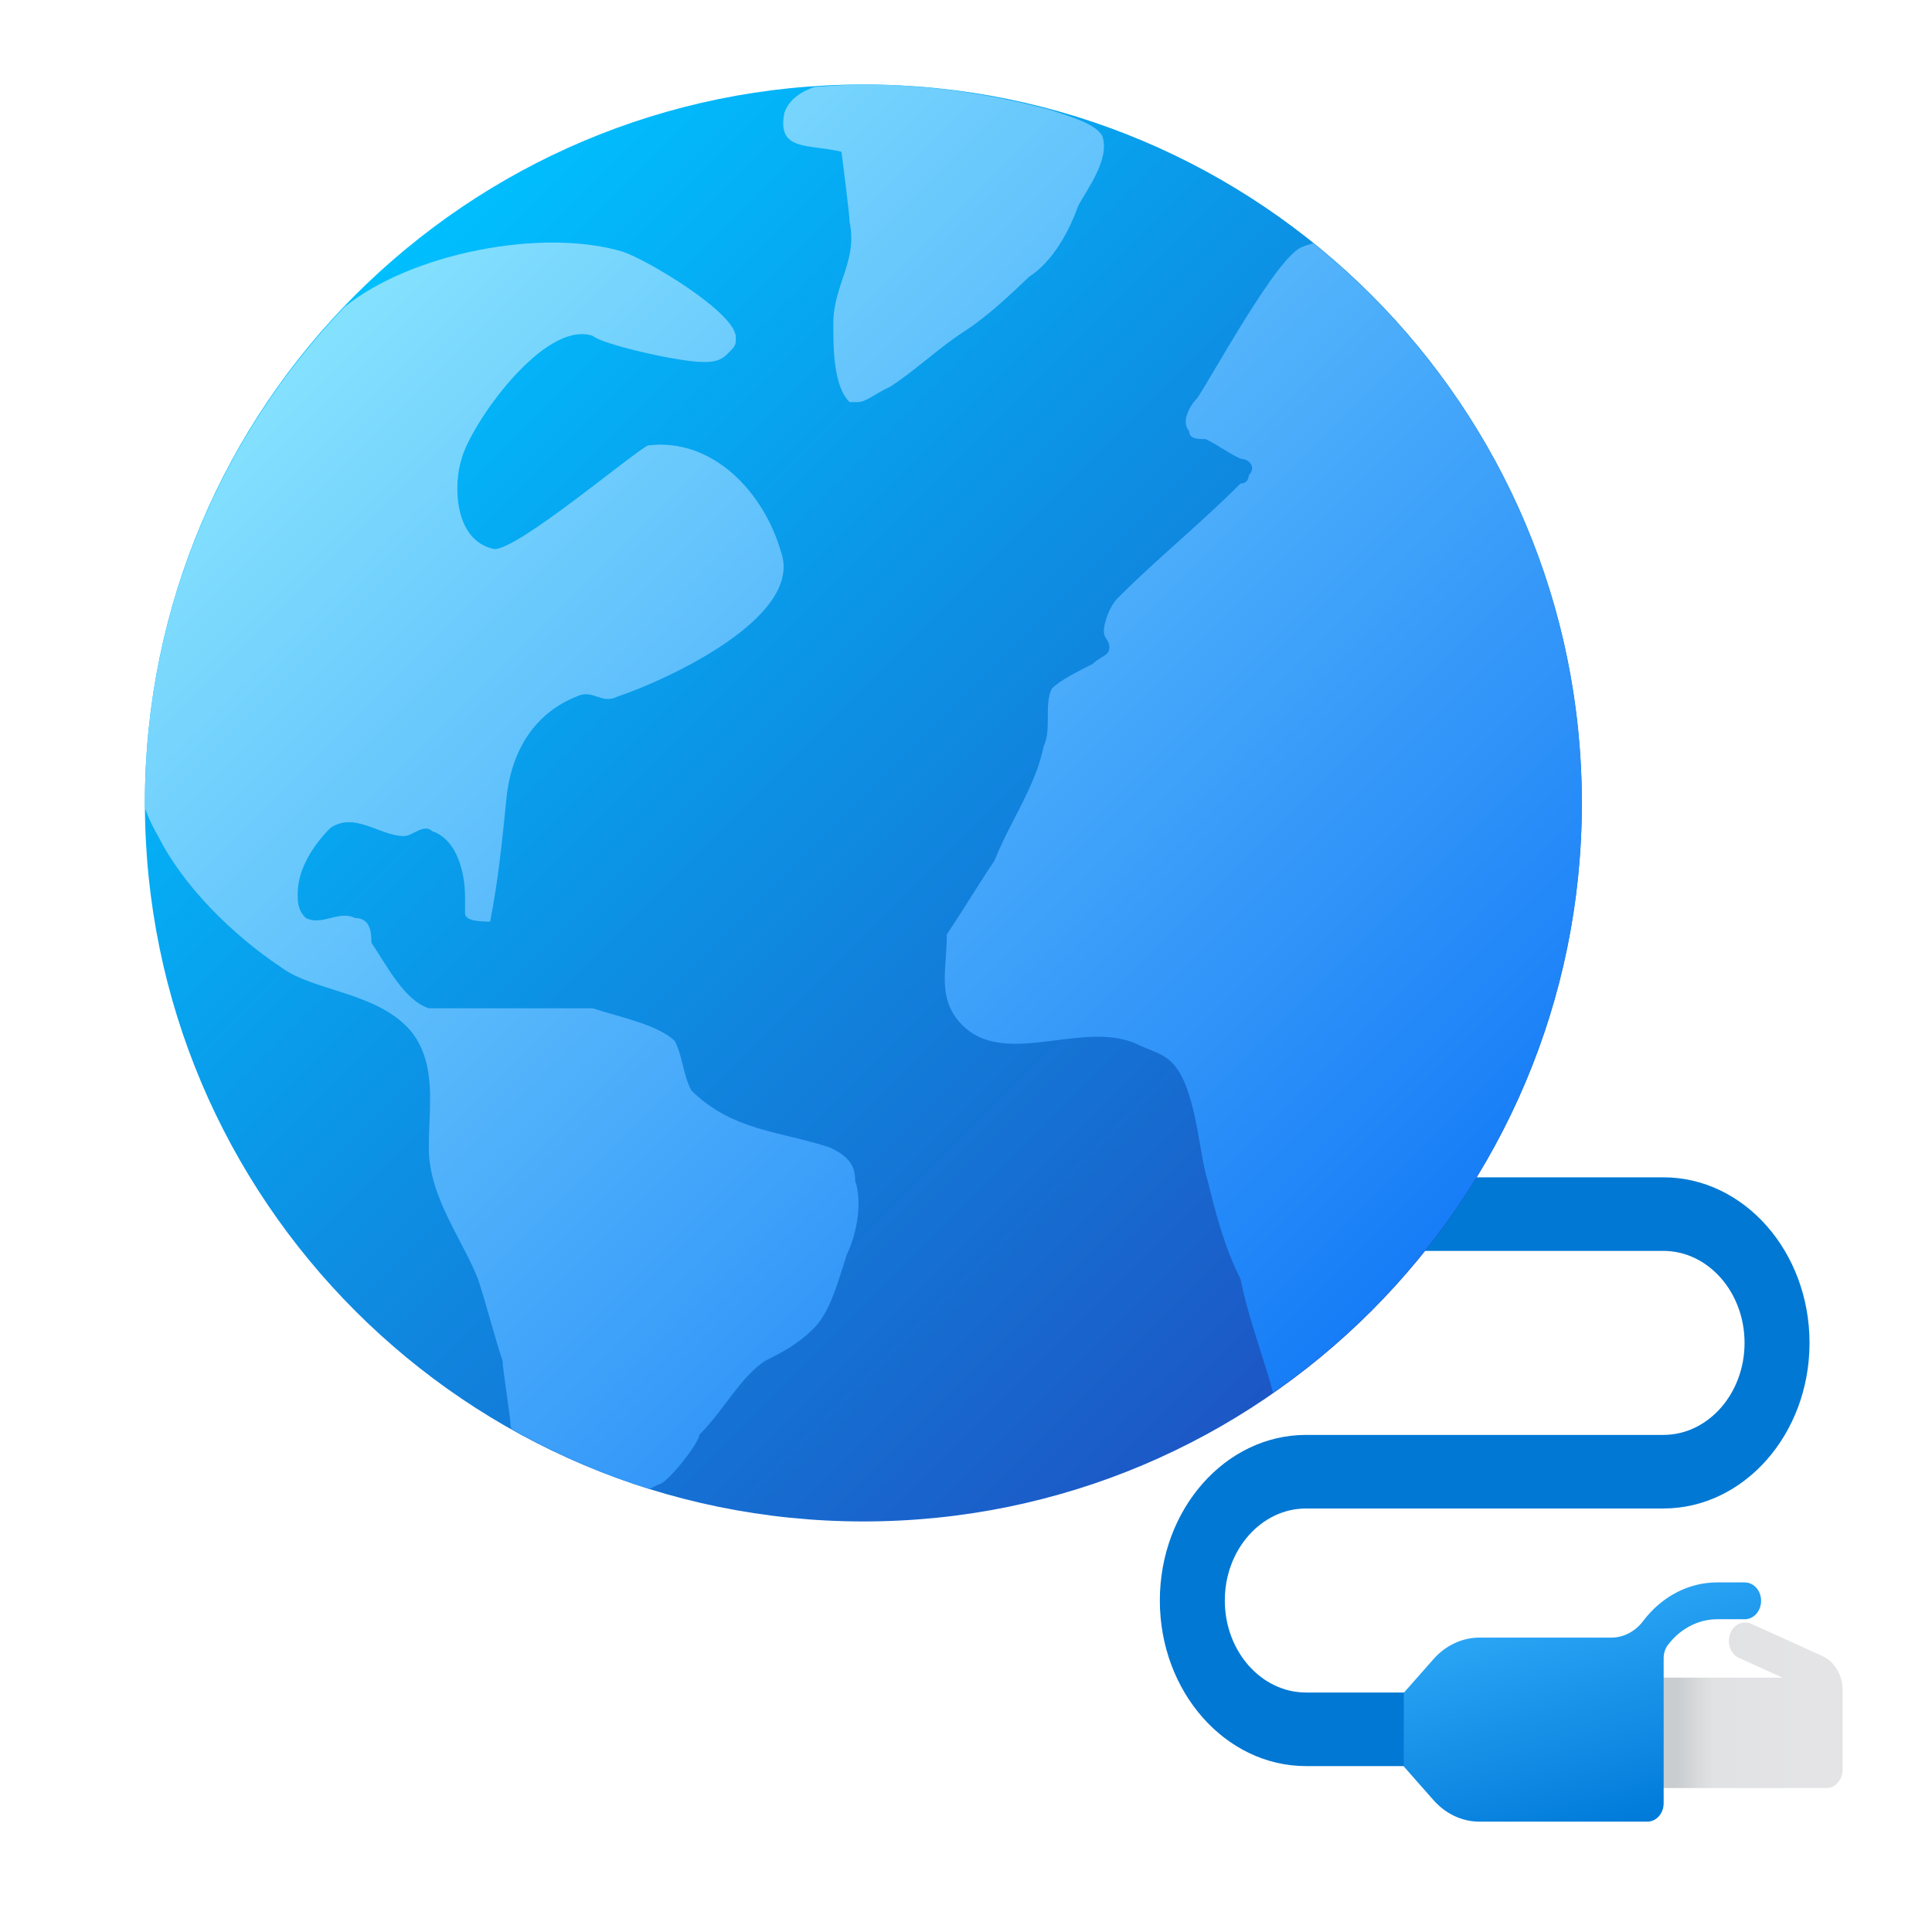 <?xml version="1.0" encoding="UTF-8" standalone="no"?>
<svg
   viewBox="0 0 48 48"
   width="240px"
   height="240px"
   version="1.1"
   id="svg16"
   sodipodi:docname="icons8-globe-wired.svg"
   inkscape:version="1.1.1 (3bf5ae0d25, 2021-09-20)"
   xmlns:inkscape="http://www.inkscape.org/namespaces/inkscape"
   xmlns:sodipodi="http://sodipodi.sourceforge.net/DTD/sodipodi-0.dtd"
   xmlns="http://www.w3.org/2000/svg"
   xmlns:svg="http://www.w3.org/2000/svg">
  <defs
     id="defs20">
    <linearGradient
       id="gdLL2FB7VtbBMLliRKBSLb"
       x1="29.028"
       x2="32.016"
       y1="42.352"
       y2="30.365"
       gradientTransform="matrix(0.404,0,0,-0.457,27.209,59.376)"
       gradientUnits="userSpaceOnUse">
      <stop
         offset="0"
         stop-color="#2aa4f4"
         id="stop15" />
      <stop
         offset="1"
         stop-color="#007ad9"
         id="stop17" />
    </linearGradient>
    <linearGradient
       id="gdLL2FB7VtbBMLliRKBSLa"
       x1="33.27"
       x2="44.385"
       y1="37.39"
       y2="37.39"
       gradientTransform="matrix(0.404,0,0,-0.457,27.621,59.457)"
       gradientUnits="userSpaceOnUse">
      <stop
         offset=".128"
         stop-color="#c9cdcf"
         id="stop2-3" />
      <stop
         offset=".141"
         stop-color="#cbced0"
         id="stop4-6" />
      <stop
         offset=".331"
         stop-color="#e1e2e4"
         id="stop6" />
      <stop
         offset=".859"
         stop-color="#e4e4e6"
         id="stop8" />
    </linearGradient>
    <linearGradient
       id="linear0"
       gradientUnits="userSpaceOnUse"
       x1="96.513"
       y1="32.522"
       x2="107.525"
       y2="76.694"
       gradientTransform="scale(1.395)">
      <stop
         offset="0"
         style="stop-color:rgb(90.588%,42.745%,23.529%);stop-opacity:1;"
         id="stop748" />
      <stop
         offset="1"
         style="stop-color:rgb(71.373%,20%,15.294%);stop-opacity:1;"
         id="stop750" />
    </linearGradient>
    <linearGradient
       id="linear1"
       gradientUnits="userSpaceOnUse"
       x1="143.953"
       y1="67.797"
       x2="129.917"
       y2="47.01"
       gradientTransform="scale(5)">
      <stop
         offset="0"
         style="stop-color:rgb(41.176%,3.529%,3.529%);stop-opacity:1;"
         id="stop753" />
      <stop
         offset="1"
         style="stop-color:rgb(71.373%,20%,15.294%);stop-opacity:1;"
         id="stop755" />
    </linearGradient>
    <linearGradient
       id="linear2"
       gradientUnits="userSpaceOnUse"
       x1="121.833"
       y1="43"
       x2="132.583"
       y2="43"
       gradientTransform="scale(5)">
      <stop
         offset="0"
         style="stop-color:rgb(82.353%,80.392%,80.392%);stop-opacity:1;"
         id="stop758" />
      <stop
         offset="1"
         style="stop-color:rgb(100%,100%,100%);stop-opacity:1;"
         id="stop760" />
    </linearGradient>
    <linearGradient
       id="linear0-6"
       gradientUnits="userSpaceOnUse"
       x1="119.218"
       y1="37.625"
       x2="150.285"
       y2="37.396"
       gradientTransform="matrix(0.135,0,0,0.135,22.368,18.307)">
      <stop
         offset="0.128"
         style="stop-color:rgb(78.824%,80.392%,81.176%);stop-opacity:1;"
         id="stop1052" />
      <stop
         offset="0.141"
         style="stop-color:rgb(79.608%,80.784%,81.569%);stop-opacity:1;"
         id="stop1054" />
      <stop
         offset="0.331"
         style="stop-color:rgb(88.235%,88.627%,89.412%);stop-opacity:1;"
         id="stop1056" />
      <stop
         offset="0.859"
         style="stop-color:rgb(88.235%,88.235%,88.235%);stop-opacity:1;"
         id="stop1058" />
    </linearGradient>
    <linearGradient
       id="linear1-2"
       gradientUnits="userSpaceOnUse"
       x1="104.017"
       y1="19.845"
       x2="114.724"
       y2="62.798"
       gradientTransform="matrix(0.135,0,0,0.135,22.368,18.307)">
      <stop
         offset="0"
         style="stop-color:rgb(94.51%,76.863%,5.882%);stop-opacity:1;"
         id="stop1061" />
      <stop
         offset="1"
         style="stop-color:rgb(88.235%,64.314%,3.137%);stop-opacity:1;"
         id="stop1063" />
    </linearGradient>
  </defs>
  <sodipodi:namedview
     id="namedview18"
     pagecolor="#ffffff"
     bordercolor="#666666"
     borderopacity="1.0"
     inkscape:pageshadow="2"
     inkscape:pageopacity="0.0"
     inkscape:pagecheckerboard="0"
     showgrid="false"
     inkscape:zoom="2.8416667"
     inkscape:cx="28.680352"
     inkscape:cy="44.692082"
     inkscape:window-width="2560"
     inkscape:window-height="1382"
     inkscape:window-x="1920"
     inkscape:window-y="314"
     inkscape:window-maximized="1"
     inkscape:current-layer="layer1" />
  <linearGradient
     id="NOym_MWXn_NqLuEERx94Ya"
     x1="9.858"
     x2="38.387"
     y1="9.858"
     y2="38.387"
     gradientUnits="userSpaceOnUse"
     gradientTransform="matrix(0.893,0,0,0.893,0.03,-1.471)">
    <stop
       offset="0"
       stop-color="#00bffe"
       id="stop2" />
    <stop
       offset="1"
       stop-color="#1d55c4"
       id="stop4" />
  </linearGradient>
  <linearGradient
     id="NOym_MWXn_NqLuEERx94Yb"
     x1="10.205"
     x2="38.625"
     y1="9.68"
     y2="38.1"
     gradientUnits="userSpaceOnUse"
     gradientTransform="matrix(0.893,0,0,0.893,0.03,-1.471)">
    <stop
       offset="0"
       stop-color="#84e1fe"
       id="stop9" />
    <stop
       offset="1"
       stop-color="#167cf7"
       id="stop11" />
  </linearGradient>
  <g
     inkscape:groupmode="layer"
     id="layer1"
     inkscape:label="Layer 1"
     style="display:inline;opacity:1">
    <path
       fill="url(#gdLL2FB7VtbBMLliRKBSLa)"
       d="m 45.271,41.141 -1.764,-0.799 c -0.205,-0.093 -0.442,0.02 -0.525,0.255 -0.083,0.234 0.018,0.501 0.225,0.594 l 1.081,0.49 h -3.755 v 2.743 h 4.842 c 0.223,0 0.404,-0.205 0.404,-0.457 0,-0.158 0,-1.875 0,-1.976 0,-0.376 -0.199,-0.709 -0.508,-0.849 z"
       id="path11"
       style="fill:url(#gdLL2FB7VtbBMLliRKBSLa);stroke-width:0.429" />
    <path
       fill="#0078d4"
       d="M 41.325,29.25 H 30.43 c -0.445,0 -0.807,0.41 -0.807,0.914 0,0.505 0.362,0.914 0.807,0.914 h 10.895 c 1.112,0 2.018,1.025 2.018,2.286 0,1.26 -0.905,2.286 -2.018,2.286 h -8.877 c -2.002,0 -3.632,1.845 -3.632,4.114 0,2.269 1.629,4.114 3.632,4.114 h 2.421 c 0.445,0 0.807,-0.41 0.807,-0.914 0,-0.505 -0.362,-0.914 -0.807,-0.914 h -2.421 c -1.112,0 -2.018,-1.025 -2.018,-2.286 0,-1.26 0.905,-2.286 2.018,-2.286 h 8.877 c 2.002,0 3.632,-1.845 3.632,-4.114 0,-2.269 -1.629,-4.114 -3.632,-4.114 z"
       id="path13"
       style="stroke-width:0.429" />
    <path
       fill="url(#gdLL2FB7VtbBMLliRKBSLb)"
       d="m 43.349,39.314 h -0.686 c -0.707,0 -1.379,0.35 -1.839,0.959 v 0 c -0.198,0.262 -0.488,0.413 -0.792,0.413 h -3.277 c -0.428,0 -0.839,0.193 -1.142,0.536 l -0.737,0.836 v 1.828 l 0.737,0.836 c 0.303,0.343 0.713,0.536 1.142,0.536 h 4.174 c 0.223,0 0.404,-0.205 0.404,-0.457 v -3.609 c 0,-0.119 0.038,-0.234 0.106,-0.324 v 0 c 0.307,-0.405 0.754,-0.639 1.225,-0.639 h 0.686 c 0.223,0 0.404,-0.205 0.404,-0.457 0,-0.252 -0.18,-0.457 -0.404,-0.457 z"
       id="path20"
       style="fill:url(#gdLL2FB7VtbBMLliRKBSLb);stroke-width:0.429" />
  </g>
  <g
     inkscape:groupmode="layer"
     id="layer2"
     inkscape:label="Layer 2">
    <path
       fill="url(#NOym_MWXn_NqLuEERx94Ya)"
       d="m 39.301,19.95 c 0,9.858 -7.993,17.85 -17.85,17.85 C 11.593,37.8 3.6,29.808 3.6,19.95 3.6,10.092 11.593,2.099 21.45,2.099 c 9.858,0 17.85,7.993 17.85,17.85 z"
       id="path7"
       style="fill:url(#NOym_MWXn_NqLuEERx94Ya);stroke-width:0.893" />
  </g>
  <g
     inkscape:groupmode="layer"
     id="layer5"
     inkscape:label="Layer 3">
    <path
       fill="url(#NOym_MWXn_NqLuEERx94Yb)"
       d="m 21.245,29.328 c 0.205,0.61 0,1.424 -0.204,1.834 -0.201,0.61 -0.405,1.425 -0.815,1.831 -0.405,0.41 -0.815,0.615 -1.22,0.818 -0.61,0.405 -1.019,1.22 -1.63,1.834 0,0.201 -0.815,1.237 -1.019,1.237 -0.076,0.04 -0.148,0.077 -0.221,0.113 -1.203,-0.375 -2.346,-0.882 -3.425,-1.49 -0.007,-0.021 -0.015,-0.042 -0.023,-0.064 0,-0.204 -0.201,-1.428 -0.201,-1.63 -0.204,-0.613 -0.41,-1.428 -0.613,-2.039 -0.405,-1.019 -1.22,-2.039 -1.22,-3.259 0,-1.02 0.201,-2.035 -0.41,-2.853 C 9.429,24.643 7.799,24.643 6.984,24.032 5.76,23.217 4.54,21.997 3.929,20.773 3.784,20.532 3.686,20.308 3.605,20.087 3.606,20.04 3.6,19.996 3.6,19.95 3.6,15.169 5.49,10.837 8.552,7.633 10.226,6.279 13.492,5.656 15.474,6.254 c 0.61,0.201 2.807,1.515 2.807,2.125 0,0.204 0,0.204 -0.204,0.41 -0.201,0.204 -0.406,0.204 -0.61,0.204 -0.61,0 -2.534,-0.444 -2.739,-0.649 -1.225,-0.409 -3.055,2.24 -3.259,3.055 -0.204,0.613 -0.204,2.039 0.815,2.243 0.61,0 3.404,-2.371 3.814,-2.575 1.63,-0.201 2.889,1.196 3.299,2.625 0.61,1.63 -2.834,3.205 -4.058,3.615 -0.405,0.204 -0.61,-0.204 -1.019,0 -1.016,0.405 -1.616,1.316 -1.738,2.534 -0.103,1.031 -0.204,2.036 -0.405,3.055 -0.204,0 -0.623,-0.003 -0.623,-0.207 v -0.405 c 0,-0.615 -0.204,-1.429 -0.815,-1.633 -0.204,-0.2 -0.493,0.121 -0.697,0.121 -0.61,0 -1.22,-0.613 -1.831,-0.204 -0.41,0.405 -0.815,1.019 -0.815,1.63 0,0.205 0,0.41 0.201,0.61 0.41,0.204 0.815,-0.201 1.225,0 0.405,0 0.405,0.41 0.405,0.613 0.41,0.61 0.815,1.425 1.428,1.63 h 4.073 c 0.61,0.204 1.63,0.405 2.039,0.815 0.2,0.405 0.2,0.815 0.405,1.22 1.019,1.019 2.239,1.019 3.463,1.428 0.407,0.204 0.612,0.405 0.611,0.815 z M 32.628,6.044 c -0.09,0.027 -0.18,0.051 -0.269,0.089 -0.61,0.204 -2.204,3.146 -2.612,3.756 -0.204,0.204 -0.405,0.61 -0.204,0.815 0,0.204 0.204,0.204 0.41,0.204 0.405,0.204 0.461,0.289 0.869,0.49 0.204,0 0.405,0.204 0.204,0.41 0,0 0,0.204 -0.204,0.204 -1.019,1.019 -2.039,1.834 -3.055,2.85 -0.205,0.206 -0.342,0.616 -0.342,0.816 0,0.204 0.137,0.204 0.137,0.41 0,0.205 -0.204,0.204 -0.41,0.405 -0.405,0.204 -0.815,0.41 -1.019,0.613 -0.201,0.405 0,1.019 -0.201,1.425 -0.205,1.019 -0.818,1.834 -1.225,2.853 -0.41,0.61 -0.775,1.22 -1.184,1.834 0,0.815 -0.204,1.425 0.204,2.035 1.019,1.428 3.06,0.062 4.485,0.671 0.405,0.204 0.754,0.242 1.019,0.61 0.506,0.702 0.568,2.182 0.773,2.796 0.201,0.815 0.405,1.63 0.815,2.445 0.203,1.01 0.602,2.02 0.809,2.827 4.634,-3.226 7.672,-8.582 7.672,-14.653 0,-5.624 -2.607,-10.633 -6.672,-13.905 z M 25.563,6.88 C 26.17,6.49 26.576,5.713 26.78,5.13 26.979,4.739 27.589,3.963 27.387,3.38 27.229,3.077 26.586,2.894 26.116,2.737 24.626,2.334 23.068,2.099 21.45,2.099 c -0.411,0 -0.813,0.034 -1.217,0.062 -0.34,0.118 -0.633,0.318 -0.743,0.637 -0.203,0.972 0.607,0.776 1.416,0.972 0,0 0.203,1.555 0.203,1.75 0.203,0.972 -0.406,1.555 -0.406,2.524 0,0.585 0,1.557 0.406,1.946 h 0.203 c 0.203,0 0.403,-0.195 0.81,-0.386 0.607,-0.391 1.217,-0.972 1.823,-1.363 0.606,-0.387 1.212,-0.973 1.618,-1.36 z"
       id="path14"
       style="fill:url(#NOym_MWXn_NqLuEERx94Yb);stroke-width:0.893" />
  </g>
</svg>
